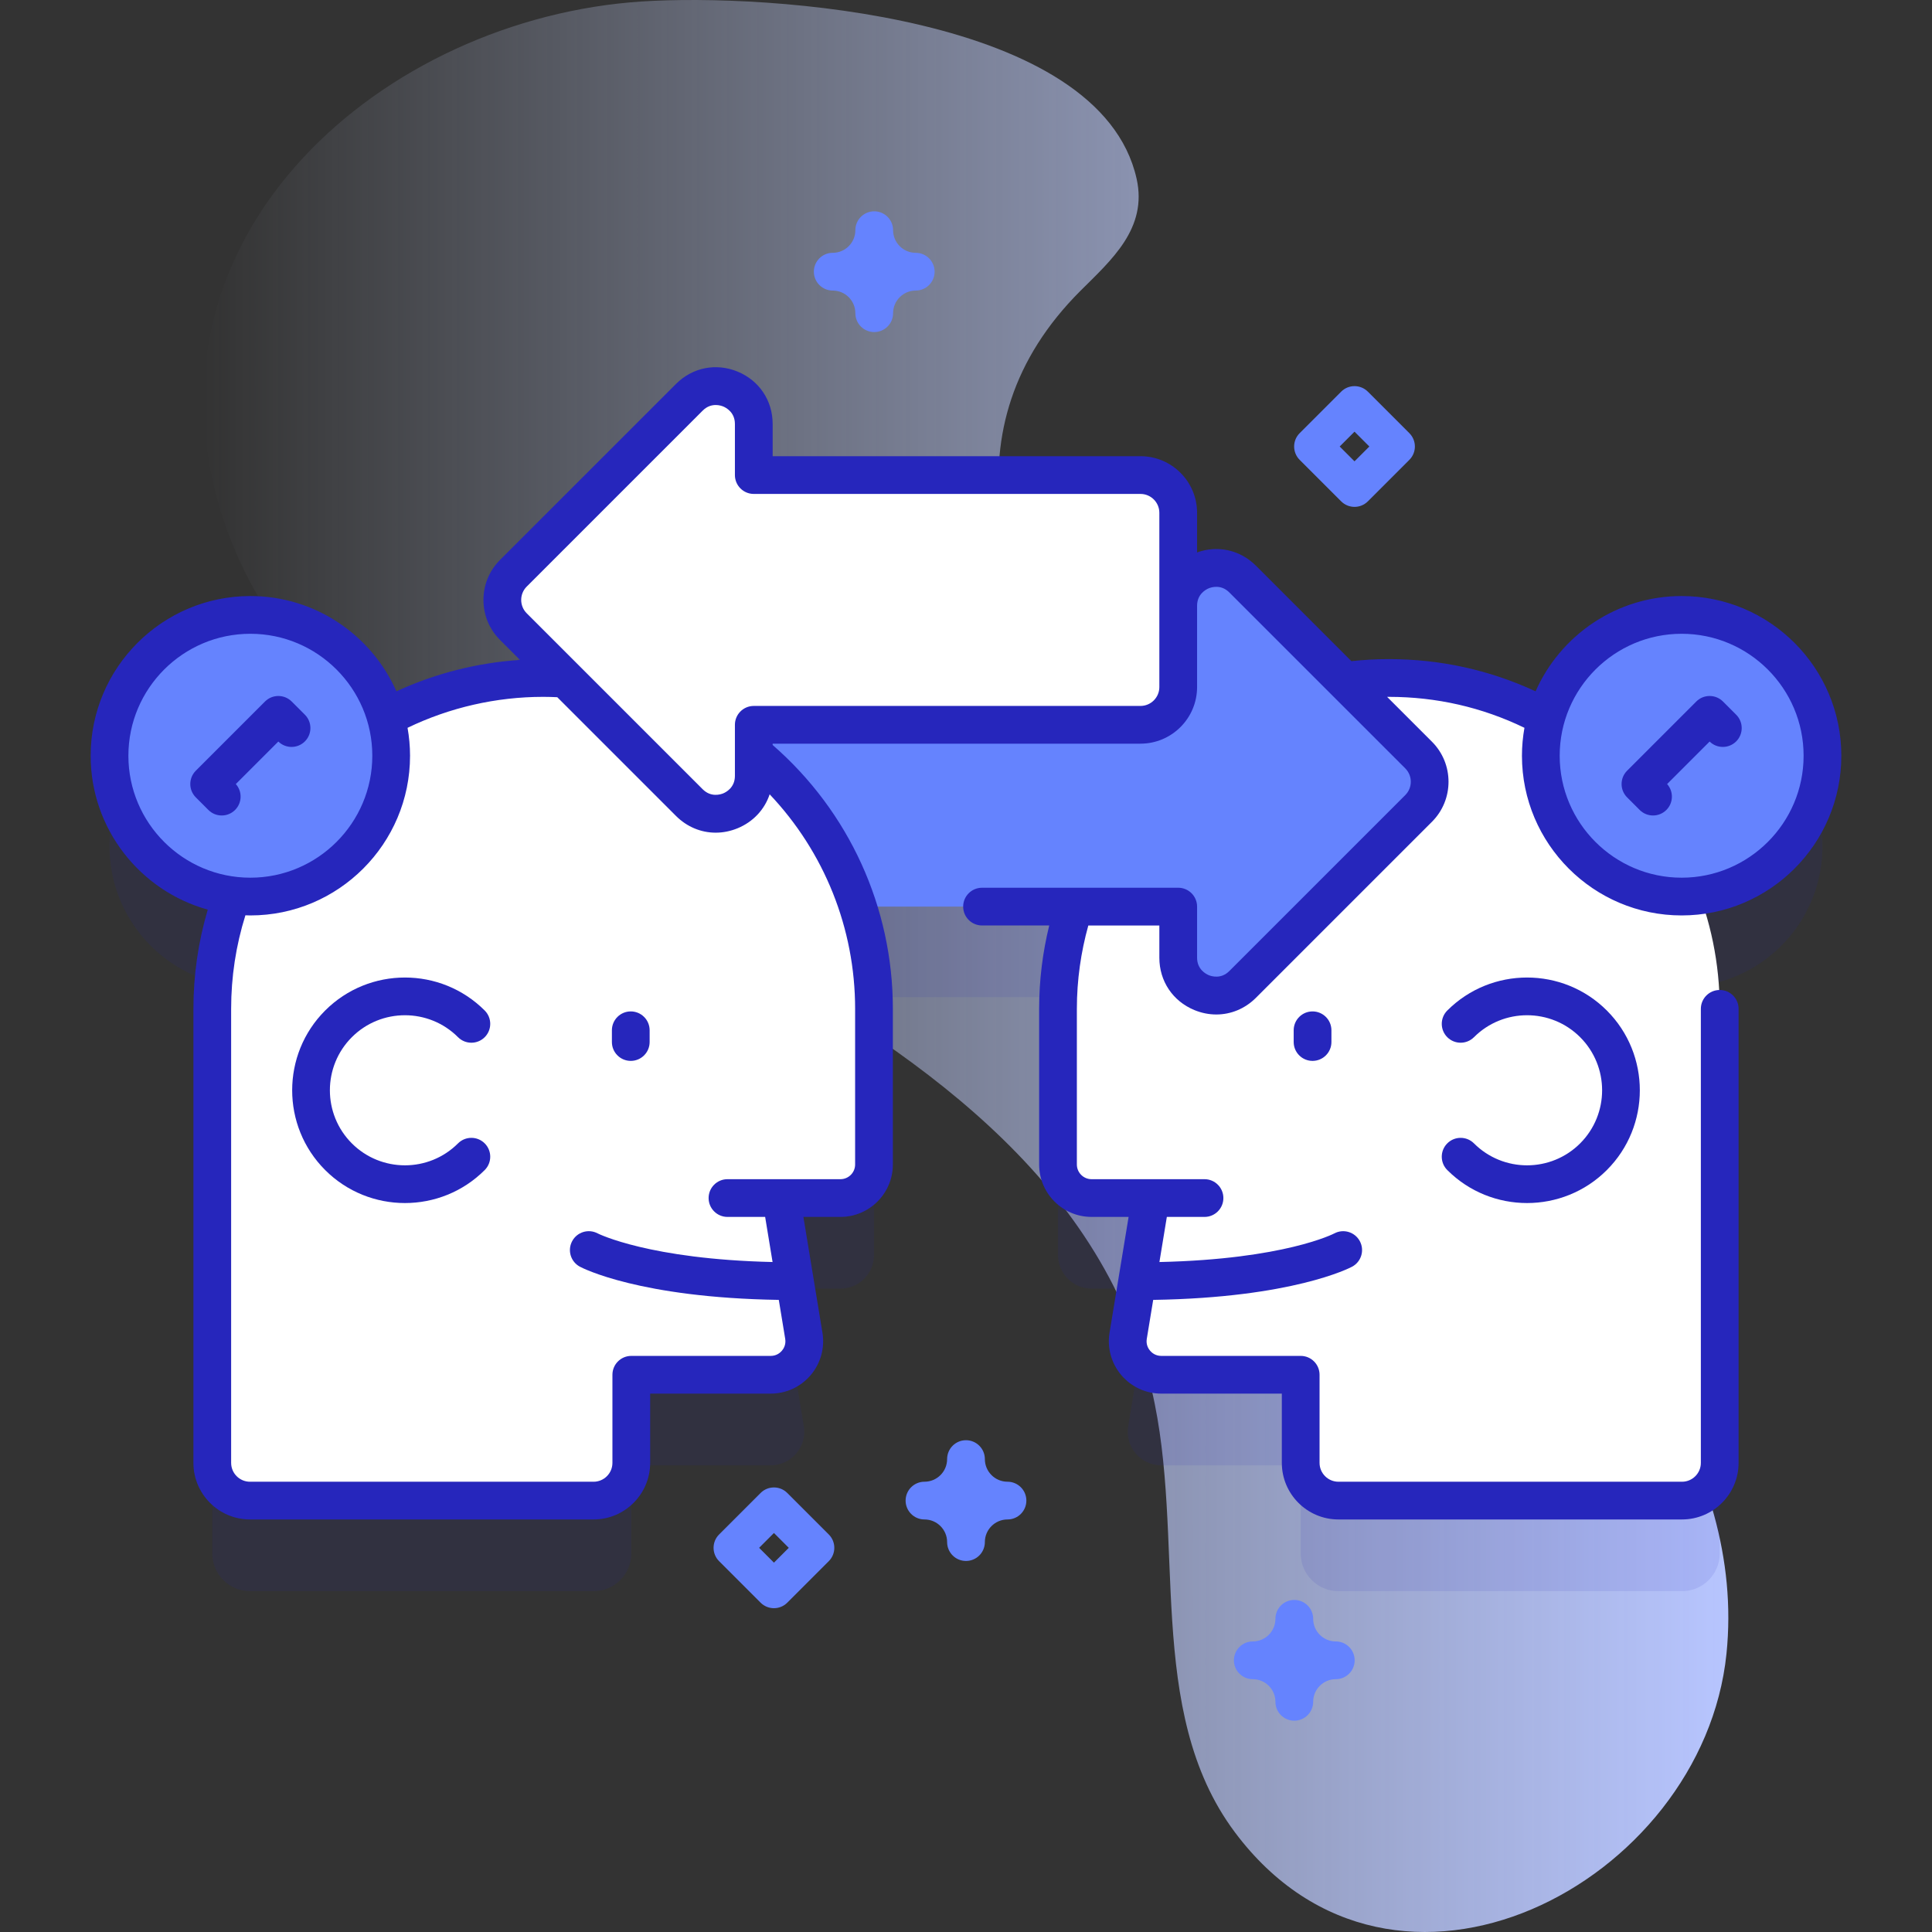 <?xml version="1.0" encoding="UTF-8"?> <svg xmlns="http://www.w3.org/2000/svg" xmlns:xlink="http://www.w3.org/1999/xlink" id="Capa_1" height="512" viewBox="0 0 512 512" width="512"><rect x="0" y="0" width="512" height="512" fill="#333333" stroke="none"/> <linearGradient id="SVGID_1_" gradientUnits="userSpaceOnUse" x1="53.976" x2="458.024" y1="256" y2="256"> <stop offset="0" stop-color="#d2deff" stop-opacity="0"></stop> <stop offset="1" stop-color="#b7c5ff"></stop> </linearGradient> <g> <g> <g> <path d="m170.091.39c-68.06 4.435-134.218 61.127-111.591 135.073 18.265 59.691 84.702 87.73 134.671 115.676 47.928 26.805 98.6 60.229 112.037 117.192 9.247 39.199-2.084 84.916 22.012 117.187 42.331 56.694 124.078 13.634 130.314-47.258 5.176-50.542-31.51-94.701-65.828-132.165-33.267-36.317-70.462-71.374-99.992-110.843-27.345-36.55-41.639-81.985-5.379-118.188 8.145-8.132 17.848-16.505 14.872-29.734-9.77-43.394-97.817-49.109-131.116-46.94z" fill="url(#SVGID_1_)"></path> </g> <g> <path d="m482.895 221.818c-1.162-18.115-15.535-32.978-33.606-34.688-18.678-1.767-34.851 10.249-39.563 27.055-12.393-6.705-26.583-10.513-41.663-10.513-3.987 0-7.91.271-11.755.787l-27-27c-6.29-6.29-17.035-1.853-17.068 7.029v-24.592c0-5.523-4.477-10-10-10h-102.48v-13.549c0-8.909-10.771-13.371-17.071-7.071l-46.64 46.64c-3.905 3.905-3.905 10.237 0 14.142l13.816 13.816c-1.96-.131-3.935-.204-5.928-.204-15.08 0-29.27 3.808-41.663 10.513-4.712-16.807-20.885-28.822-39.563-27.055-18.072 1.709-32.444 16.572-33.606 34.688-1.288 20.078 13.314 37.007 32.445 39.464-3.424 9.379-5.294 19.507-5.294 30.072v120.319c0 5.523 4.477 10 10 10h91.046c5.523 0 10-4.477 10-10v-23.348h36.948c5.487 0 9.665-4.921 8.774-10.335l-6.005-36.494h15.709c4.911 0 8.892-3.981 8.892-8.892v-41.249c0-9.457-1.503-18.561-4.273-27.095h57.309c-2.77 8.533-4.273 17.638-4.273 27.095v41.249c0 4.911 3.981 8.892 8.892 8.892h15.709l-6.005 36.494c-.891 5.414 3.287 10.335 8.774 10.335h36.948v23.348c0 5.523 4.477 10 10 10h91.046c5.523 0 10-4.477 10-10v-120.318c0-10.565-1.869-20.692-5.294-30.072 19.128-2.456 33.73-19.386 32.442-39.463z" fill="#2626bc" opacity=".1"></path> <g> <g> <g> <path d="m368.062 179.672c48.425 0 87.682 39.256 87.682 87.681v120.319c0 5.523-4.477 10-10 10h-91.046c-5.523 0-10-4.477-10-10v-23.348h-36.948c-5.487 0-9.665-4.921-8.774-10.336l6.005-36.495h-15.709c-4.911 0-8.892-3.981-8.892-8.892v-41.249c.001-48.424 39.257-87.68 87.682-87.68z" fill="#fff"></path> </g> <g> <g> <path d="m375.947 214.239-46.64 46.64c-6.3 6.3-17.07 1.84-17.07-7.07v-13.55h-102.48c-5.52 0-10-4.48-10-10v-46.18c0-5.52 4.48-10 10-10h102.48v-13.55c0-8.91 10.77-13.37 17.07-7.07l46.64 46.64c3.91 3.9 3.91 10.24 0 14.14z" fill="#6583fe"></path> <g> <path d="m143.938 179.672c-48.425 0-87.682 39.256-87.682 87.681v120.319c0 5.523 4.477 10 10 10h91.046c5.523 0 10-4.477 10-10v-23.348h36.948c5.487 0 9.665-4.921 8.774-10.336l-6.005-36.495h15.709c4.911 0 8.892-3.981 8.892-8.892v-41.249c-.001-48.424-39.257-87.68-87.682-87.68z" fill="#fff"></path> </g> </g> <path d="m136.049 166.059 46.64 46.64c6.3 6.3 17.071 1.838 17.071-7.071v-13.549h102.479c5.523 0 10-4.477 10-10v-46.183c0-5.523-4.477-10-10-10h-102.479v-13.549c0-8.909-10.771-13.371-17.071-7.071l-46.64 46.64c-3.905 3.906-3.905 10.238 0 14.143z" fill="#fff"></path> </g> </g> <g> <ellipse cx="66.346" cy="200.278" fill="#6583fe" rx="37.321" ry="37.321" transform="matrix(.707 -.707 .707 .707 -122.186 105.574)"></ellipse> <path d="m58.763 216.112c-1.28 0-2.559-.488-3.536-1.464l-3.333-3.334c-1.953-1.953-1.953-5.119 0-7.071l18.333-18.334c1.953-1.952 5.118-1.952 7.071 0l3.5 3.5c1.953 1.953 1.953 5.119 0 7.071-1.941 1.94-5.08 1.954-7.036.035l-11.268 11.269c1.754 1.963 1.688 4.979-.196 6.863-.976.976-2.255 1.465-3.535 1.465z" fill="#2626bc"></path> <ellipse cx="445.654" cy="200.278" fill="#6583fe" rx="37.321" ry="37.321" transform="matrix(.707 -.707 .707 .707 -11.089 373.785)"></ellipse> <path d="m438.07 216.112c-1.28 0-2.559-.488-3.536-1.464l-3.333-3.334c-1.953-1.953-1.953-5.119 0-7.071l18.333-18.334c1.953-1.952 5.118-1.952 7.071 0l3.5 3.5c1.953 1.953 1.953 5.119 0 7.071-1.941 1.94-5.08 1.954-7.036.035l-11.268 11.269c1.754 1.963 1.688 4.979-.196 6.863-.976.976-2.255 1.465-3.535 1.465z" fill="#2626bc"></path> </g> </g> <g fill="#6583fe"> <path d="m358.961 134.328c-1.28 0-2.559-.488-3.536-1.464l-11-11c-1.953-1.953-1.953-5.119 0-7.071l11-11c1.953-1.952 5.118-1.952 7.071 0l11 11c1.953 1.953 1.953 5.119 0 7.071l-11 11c-.976.976-2.255 1.464-3.535 1.464zm-3.929-16 3.929 3.929 3.929-3.929-3.929-3.929z"></path> <path d="m205.103 426.188c-1.28 0-2.559-.488-3.536-1.464l-11-11c-1.953-1.953-1.953-5.119 0-7.071l11-11c1.953-1.952 5.118-1.952 7.071 0l11 11c1.953 1.953 1.953 5.119 0 7.071l-11 11c-.975.976-2.255 1.464-3.535 1.464zm-3.928-16 3.929 3.929 3.929-3.929-3.929-3.929z"></path> <path d="m231.679 88c-2.761 0-5-2.239-5-5 0-3.309-2.691-6-6-6-2.761 0-5-2.239-5-5s2.239-5 5-5c3.309 0 6-2.691 6-6 0-2.761 2.239-5 5-5s5 2.239 5 5c0 3.309 2.691 6 6 6 2.761 0 5 2.239 5 5s-2.239 5-5 5c-3.309 0-6 2.691-6 6 0 2.761-2.239 5-5 5z"></path> <path d="m255.997 413.672c-2.761 0-5-2.239-5-5 0-3.309-2.691-6-6-6-2.761 0-5-2.239-5-5s2.239-5 5-5c3.309 0 6-2.691 6-6 0-2.761 2.239-5 5-5s5 2.239 5 5c0 3.309 2.691 6 6 6 2.761 0 5 2.239 5 5s-2.239 5-5 5c-3.309 0-6 2.691-6 6 0 2.761-2.239 5-5 5z"></path> <path d="m343 456c-2.761 0-5-2.239-5-5 0-3.309-2.691-6-6-6-2.761 0-5-2.239-5-5s2.239-5 5-5c3.309 0 6-2.691 6-6 0-2.761 2.239-5 5-5s5 2.239 5 5c0 3.309 2.691 6 6 6 2.761 0 5 2.239 5 5s-2.239 5-5 5c-3.309 0-6 2.691-6 6 0 2.761-2.239 5-5 5z"></path> </g> </g> </g> <g fill="#2626bc"> <path d="m342.84 273.035v3.112c0 2.761 2.239 5 5 5s5-2.239 5-5v-3.112c0-2.761-2.239-5-5-5s-5 2.239-5 5z"></path> <path d="m390.618 303.006c-1.953-1.952-5.119-1.952-7.071 0-1.953 1.953-1.953 5.119 0 7.071 5.829 5.828 13.484 8.742 21.141 8.742 7.656 0 15.312-2.914 21.141-8.742 11.657-11.657 11.657-30.624 0-42.281-11.657-11.656-30.624-11.656-42.281 0-1.953 1.953-1.953 5.119 0 7.071s5.118 1.952 7.071 0c7.758-7.758 20.381-7.758 28.139 0s7.758 20.38 0 28.138c-7.76 7.759-20.383 7.759-28.14.001z"></path> <path d="m167.16 281.147c2.761 0 5-2.239 5-5v-3.112c0-2.761-2.239-5-5-5s-5 2.239-5 5v3.112c0 2.762 2.239 5 5 5z"></path> <path d="m86.172 267.796c-11.657 11.657-11.657 30.624 0 42.281 5.829 5.828 13.485 8.742 21.141 8.742s15.312-2.914 21.141-8.742c1.953-1.953 1.953-5.119 0-7.071-1.952-1.952-5.117-1.952-7.071 0-7.758 7.758-20.381 7.757-28.139 0-7.758-7.758-7.758-20.38 0-28.138s20.381-7.758 28.139 0c1.953 1.952 5.118 1.952 7.071 0 1.953-1.953 1.953-5.119 0-7.071-11.658-11.657-30.624-11.657-42.282-.001z"></path> <path d="m55.06 241.059c-2.514 8.504-3.805 17.321-3.805 26.294v120.319c0 8.271 6.729 15 15 15h91.046c8.271 0 15-6.729 15-15v-18.348h31.948c4.086 0 7.946-1.787 10.59-4.901 2.644-3.115 3.78-7.214 3.117-11.246l-5.049-30.683h9.818c7.66 0 13.892-6.232 13.892-13.892v-41.25c0-26.892-11.596-52.286-31.858-69.922v-.352h97.479c8.271 0 15-6.729 15-15v-21.541c0-.003.001-.006.001-.01 0-3.1 2.362-4.319 3.086-4.619s3.257-1.108 5.449 1.084l46.64 46.639c1.949 1.95 1.95 5.122 0 7.071l-46.64 46.64c-2.19 2.192-4.724 1.384-5.449 1.084-.724-.3-3.086-1.52-3.086-4.619v-13.549c0-2.761-2.239-5-5-5h-51.99c-2.761 0-5 2.239-5 5s2.239 5 5 5h17.808c-1.739 7.084-2.676 14.48-2.676 22.092v41.25c0 7.66 6.232 13.892 13.892 13.892h9.818l-5.049 30.683c-.663 4.032.473 8.131 3.117 11.246 2.645 3.115 6.504 4.901 10.59 4.901h31.948v18.348c0 8.271 6.729 15 15 15h91.046c8.271 0 15-6.729 15-15v-120.317c0-2.761-2.239-5-5-5s-5 2.239-5 5v120.319c0 2.757-2.243 5-5 5h-91.046c-2.757 0-5-2.243-5-5v-23.348c0-2.761-2.239-5-5-5h-36.947c-1.567 0-2.531-.86-2.967-1.373-.435-.513-1.128-1.604-.873-3.15l1.698-10.319c36.9-.571 52.063-8.449 52.712-8.797 2.435-1.303 3.352-4.332 2.049-6.768-1.303-2.434-4.332-3.351-6.768-2.049-.135.072-13.197 6.844-46.343 7.58l1.967-11.954h9.983c2.761 0 5-2.239 5-5s-2.239-5-5-5h-14.227-15.708c-2.146 0-3.892-1.746-3.892-3.892v-41.25c0-7.654 1.075-15.055 3.035-22.092h18.823v8.549c0 6.182 3.548 11.492 9.26 13.858 1.914.793 3.89 1.18 5.836 1.18 3.861 0 7.605-1.525 10.512-4.432l46.64-46.64c5.848-5.848 5.848-15.364 0-21.213l-11.885-11.885c.154-.001.306-.006.46-.006 12.615 0 24.694 2.764 35.932 8.202-.427 2.406-.662 4.877-.662 7.404 0 23.335 18.985 42.32 42.321 42.32s42.32-18.985 42.32-42.32c0-23.336-18.985-42.321-42.32-42.321-17.262 0-32.133 10.393-38.71 25.246-12.204-5.659-25.267-8.532-38.881-8.532-3.355 0-6.666.186-9.928.538l-25.287-25.287c-4.184-4.184-10.1-5.496-15.608-3.527v-10.499c0-8.271-6.729-15-15-15h-97.479v-8.549c0-6.182-3.548-11.492-9.259-13.858-5.713-2.367-11.976-1.12-16.348 3.251l-46.64 46.64c-2.833 2.833-4.394 6.6-4.394 10.607s1.561 7.773 4.394 10.607l5.287 5.287c-11.336.754-22.476 3.584-32.743 8.324-6.577-14.854-21.449-25.248-38.711-25.248-23.335 0-42.32 18.985-42.32 42.321 0 19.428 13.162 35.829 31.034 40.782zm390.594-73.102c17.821 0 32.32 14.499 32.32 32.321 0 17.821-14.499 32.32-32.32 32.32-17.822 0-32.321-14.499-32.321-32.32 0-17.822 14.499-32.321 32.321-32.321zm-306.07-12.504 46.64-46.64c1.159-1.159 2.414-1.48 3.445-1.48.92 0 1.663.254 2.004.396.724.3 3.087 1.519 3.087 4.619v13.549c0 2.761 2.239 5 5 5h102.479c2.757 0 5 2.243 5 5v46.183c0 2.757-2.243 5-5 5h-102.479c-2.761 0-5 2.239-5 5v13.548c0 3.1-2.363 4.32-3.087 4.62-.724.299-3.257 1.107-5.449-1.084l-46.64-46.64c-1.949-1.95-1.949-5.122 0-7.071zm4.354 29.219c1.247 0 2.499.038 3.746.094l31.469 31.469c2.907 2.907 6.65 4.432 10.512 4.432 1.945 0 3.922-.388 5.835-1.18 4.135-1.713 7.127-4.973 8.469-8.986 14.49 15.289 22.649 35.545 22.649 56.853v41.25c0 2.146-1.746 3.892-3.892 3.892h-15.708-14.227c-2.761 0-5 2.239-5 5s2.239 5 5 5h9.983l1.967 11.953c-32.587-.742-46.098-7.455-46.37-7.593-2.43-1.284-5.443-.362-6.741 2.063-1.303 2.435-.386 5.465 2.049 6.768.65.348 15.812 8.226 52.713 8.797l1.698 10.319c.254 1.546-.438 2.638-.874 3.151s-1.4 1.373-2.967 1.373h-36.948c-2.761 0-5 2.239-5 5v23.348c0 2.757-2.243 5-5 5h-91.045c-2.757 0-5-2.243-5-5v-120.322c0-8.476 1.271-16.798 3.78-24.788.436.013.871.033 1.31.033 23.336 0 42.321-18.985 42.321-42.32 0-2.526-.235-4.996-.661-7.401 11.133-5.371 23.48-8.205 35.932-8.205zm-77.592-16.715c17.822 0 32.321 14.499 32.321 32.321 0 17.821-14.499 32.32-32.321 32.32-17.821 0-32.32-14.499-32.32-32.32 0-17.822 14.499-32.321 32.32-32.321z"></path> </g> </g> </svg> 